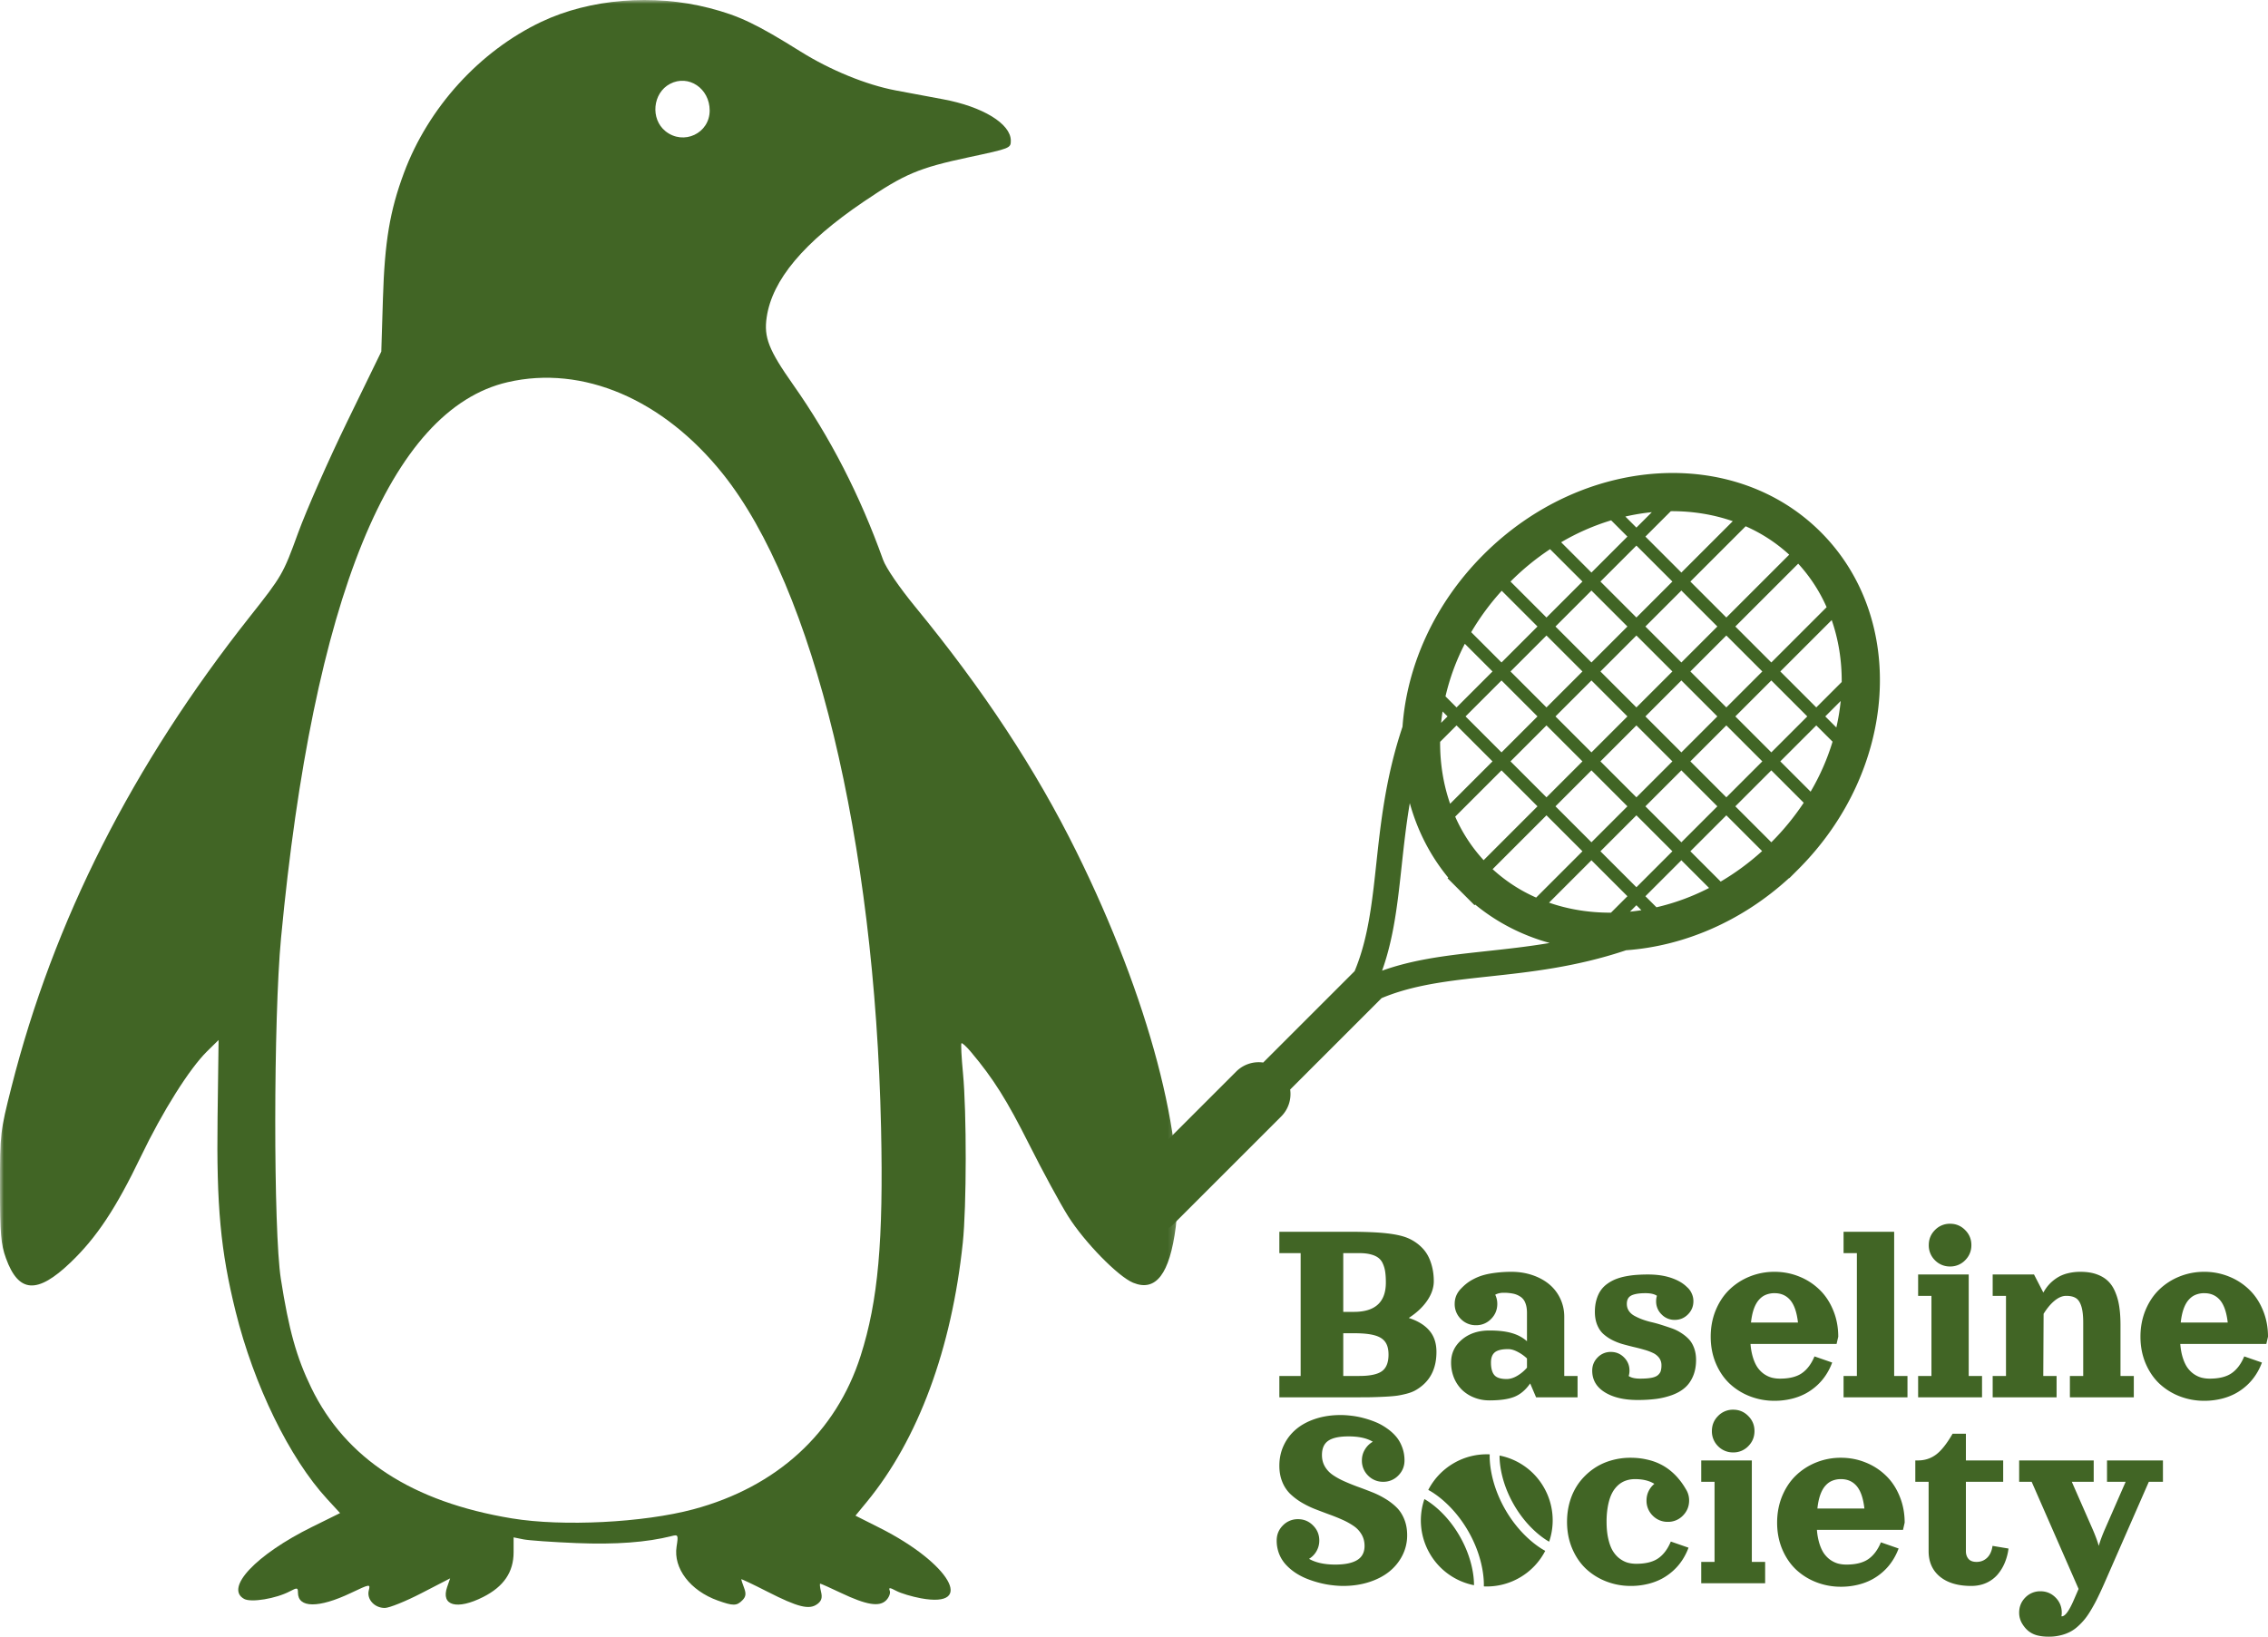 <svg xmlns="http://www.w3.org/2000/svg" width="302" height="218" fill="none"><path fill="#416525" d="M170.355 164.067h9.218c2.145 0 3.826.068 5.043.205 1.224.136 2.175.349 2.855.64a5.804 5.804 0 0 1 1.888 1.289c.514.516.901 1.165 1.161 1.948.266.776.399 1.609.399 2.498 0 .878-.296 1.746-.887 2.606-.591.859-1.406 1.624-2.446 2.294 1.211.391 2.127.954 2.748 1.689.626.729.939 1.675.939 2.837 0 1.986-.662 3.506-1.985 4.561-.29.232-.582.427-.878.587-.295.16-.656.297-1.081.409-.426.113-.848.202-1.268.267-.419.059-.984.107-1.693.142-.709.036-1.406.06-2.092.072-.679.005-1.58.008-2.703.008h-9.218v-2.845h2.836v-16.361h-2.836v-2.846zm8.509 2.846v7.825h1.418c2.836 0 4.255-1.305 4.255-3.913 0-.563-.03-1.04-.089-1.432a3.968 3.968 0 0 0-.319-1.093 1.875 1.875 0 0 0-.621-.783c-.265-.195-.605-.344-1.019-.444-.414-.107-.913-.16-1.498-.16h-2.127zm0 10.67v5.691h2.127c1.424 0 2.429-.211 3.014-.631.591-.421.886-1.159.886-2.215 0-.723-.148-1.286-.443-1.689-.29-.409-.762-.702-1.418-.88-.656-.184-1.572-.276-2.748-.276h-1.418zm29.428-2.179v7.87h1.772v2.845h-5.522l-.789-1.849c-.602.865-1.303 1.458-2.1 1.778-.792.32-1.9.48-3.324.48-.739 0-1.427-.13-2.066-.391a4.86 4.86 0 0 1-1.622-1.049 4.832 4.832 0 0 1-1.046-1.601 5.351 5.351 0 0 1-.372-2c0-1.227.479-2.244 1.436-3.05.957-.812 2.181-1.219 3.67-1.219 1.199 0 2.192.116 2.978.347.786.225 1.46.587 2.021 1.085v-3.77c0-.534-.074-.978-.222-1.334a1.686 1.686 0 0 0-.647-.827 2.734 2.734 0 0 0-.975-.409 6.274 6.274 0 0 0-1.294-.116c-.402 0-.765.086-1.09.258.183.386.275.792.275 1.218 0 .789-.278 1.462-.834 2.019a2.722 2.722 0 0 1-2.003.827 2.754 2.754 0 0 1-2.012-.827 2.771 2.771 0 0 1-.824-2.019c0-.403.077-.782.23-1.138a2.98 2.98 0 0 1 .656-.933c.237-.249.482-.472.736-.667.254-.202.573-.4.957-.596a6.83 6.83 0 0 1 1.268-.498c.455-.13.998-.234 1.631-.311a16.266 16.266 0 0 1 2.092-.125c.98 0 1.902.146 2.765.436.863.29 1.607.694 2.234 1.209a5.516 5.516 0 0 1 1.48 1.903c.36.753.541 1.571.541 2.454zm-4.964 6.767v-1.227a5.271 5.271 0 0 0-1.241-.88c-.455-.243-.877-.365-1.267-.365-.84 0-1.431.143-1.773.427-.343.279-.514.732-.514 1.361 0 .752.147 1.307.443 1.662.295.356.845.534 1.648.534.456 0 .928-.145 1.419-.436a5.164 5.164 0 0 0 1.285-1.076zm13.544 1.112c.337.231.845.347 1.524.347.609 0 1.103-.036 1.481-.107.384-.071.673-.187.868-.347.195-.166.325-.347.39-.542a2.61 2.61 0 0 0 .098-.783 1.61 1.61 0 0 0-.301-.978 2.155 2.155 0 0 0-.816-.658 7.199 7.199 0 0 0-1.179-.436c-.443-.13-.91-.252-1.4-.364a44.272 44.272 0 0 1-1.472-.383 8.006 8.006 0 0 1-1.4-.551 5.696 5.696 0 0 1-1.179-.809c-.343-.314-.615-.72-.816-1.218-.2-.498-.301-1.07-.301-1.716 0-.593.071-1.133.213-1.619.142-.486.331-.898.567-1.236.236-.344.535-.643.895-.898a5.36 5.36 0 0 1 1.126-.613 7.625 7.625 0 0 1 1.33-.374c.496-.095.975-.157 1.436-.187.46-.035.963-.053 1.506-.053 1.182 0 2.213.151 3.094.453.886.303 1.584.709 2.092 1.219.272.231.481.512.629.844.154.326.231.673.231 1.041 0 .687-.243 1.274-.727 1.76-.485.487-1.07.73-1.755.73a2.383 2.383 0 0 1-1.755-.73 2.4 2.4 0 0 1-.727-1.76c0-.249.035-.489.106-.72-.337-.232-.845-.347-1.524-.347-.834 0-1.457.101-1.871.302-.407.202-.611.575-.611 1.12 0 .344.085.65.257.916.171.261.405.478.7.65.295.165.638.326 1.028.48.396.148.816.275 1.259.382.443.101.898.225 1.365.374.467.148.922.299 1.365.453.443.154.86.359 1.25.614.396.249.741.53 1.037.844.295.314.529.709.7 1.183.171.468.257.993.257 1.574 0 .83-.139 1.562-.417 2.196-.271.629-.638 1.138-1.099 1.53-.455.391-1.022.711-1.702.96a10.13 10.13 0 0 1-2.118.507 19.14 19.14 0 0 1-2.446.142c-1.814 0-3.277-.347-4.388-1.04-1.105-.694-1.657-1.651-1.657-2.872 0-.688.242-1.275.726-1.761a2.39 2.39 0 0 1 1.755-.729c.686 0 1.271.243 1.755.729.485.486.727 1.073.727 1.761 0 .249-.035.489-.106.72zm16.221-4.277a8.18 8.18 0 0 0 .336 1.84c.172.54.379.981.621 1.325.248.344.535.629.86.854.325.219.659.376 1.001.471a4.36 4.36 0 0 0 1.099.134c1.247 0 2.219-.24 2.917-.721.703-.486 1.264-1.233 1.684-2.24l2.358.818a8.229 8.229 0 0 1-.816 1.627 7.274 7.274 0 0 1-1.179 1.396 7.63 7.63 0 0 1-1.542 1.103 7.973 7.973 0 0 1-1.906.711 9.48 9.48 0 0 1-2.242.258 8.957 8.957 0 0 1-3.307-.614 8.333 8.333 0 0 1-2.703-1.707c-.762-.735-1.368-1.639-1.817-2.712-.443-1.073-.665-2.241-.665-3.504 0-1.262.222-2.436.665-3.521.449-1.085 1.055-1.998 1.817-2.739a8.344 8.344 0 0 1 2.703-1.751 8.732 8.732 0 0 1 3.307-.632c1.164 0 2.263.211 3.297.632a8.218 8.218 0 0 1 2.703 1.751c.769.741 1.374 1.654 1.818 2.739.449 1.085.673 2.259.673 3.521l-.221.961h-11.461zm.062-2.846h6.258c-.154-1.363-.494-2.356-1.02-2.979-.526-.622-1.223-.933-2.092-.933a3.01 3.01 0 0 0-1.161.213c-.343.137-.65.359-.922.667-.271.302-.499.708-.682 1.218-.177.504-.304 1.109-.381 1.814zm12.329-12.093h6.737v19.207h1.773v2.845h-8.51v-2.845h1.773v-16.361h-1.773v-2.846zm12.17 3.797a2.771 2.771 0 0 1-.824-2.019c0-.788.275-1.458.824-2.009a2.739 2.739 0 0 1 2.012-.836c.786 0 1.454.279 2.004.836.555.551.833 1.221.833 2.009 0 .789-.278 1.462-.833 2.019a2.726 2.726 0 0 1-2.004.827 2.754 2.754 0 0 1-2.012-.827zm-2.242 1.894h6.736v13.516h1.773v2.845h-8.509v-2.845h1.773v-10.671h-1.773v-2.845zm21.627-.356c.828 0 1.552.113 2.172.338.621.225 1.129.537 1.525.934.396.391.715.892.957 1.503.248.604.42 1.256.514 1.956.101.693.151 1.488.151 2.383v6.758h1.773v2.845h-8.51v-2.845h1.773v-7.114c0-.936-.086-1.666-.257-2.187-.165-.522-.408-.88-.727-1.076-.313-.196-.741-.294-1.285-.294-.496 0-1.005.211-1.525.632-.52.421-1.013 1.008-1.48 1.76l-.044 8.279h1.773v2.845h-8.51v-2.845h1.773v-10.671h-1.773v-2.845h5.505l1.241 2.41c.218-.397.469-.753.753-1.067.29-.32.632-.611 1.028-.872a4.692 4.692 0 0 1 1.41-.613 6.842 6.842 0 0 1 1.763-.214zm13.278 9.604c.054.687.166 1.301.337 1.84.172.54.379.981.621 1.325.248.344.535.629.86.854.325.219.658.376 1.001.471a4.36 4.36 0 0 0 1.099.134c1.247 0 2.219-.24 2.916-.721.704-.486 1.265-1.233 1.685-2.24l2.357.818a8.17 8.17 0 0 1-.815 1.627 7.274 7.274 0 0 1-1.179 1.396 7.63 7.63 0 0 1-1.542 1.103 7.989 7.989 0 0 1-1.906.711 9.488 9.488 0 0 1-2.243.258 8.952 8.952 0 0 1-3.306-.614 8.333 8.333 0 0 1-2.703-1.707c-.762-.735-1.368-1.639-1.817-2.712-.443-1.073-.665-2.241-.665-3.504 0-1.262.222-2.436.665-3.521.449-1.085 1.055-1.998 1.817-2.739a8.344 8.344 0 0 1 2.703-1.751 8.727 8.727 0 0 1 3.306-.632 8.66 8.66 0 0 1 3.298.632 8.218 8.218 0 0 1 2.703 1.751c.768.741 1.374 1.654 1.817 2.739.449 1.085.674 2.259.674 3.521l-.222.961h-11.461zm.063-2.846h6.257c-.153-1.363-.493-2.356-1.019-2.979-.526-.622-1.223-.933-2.092-.933a3.01 3.01 0 0 0-1.161.213c-.343.137-.65.359-.922.667-.272.302-.499.708-.682 1.218-.178.504-.305 1.109-.381 1.814zm-114.353 17.654c0 .563.13 1.07.39 1.52.26.445.609.818 1.046 1.12.438.303.94.581 1.507.836a27.79 27.79 0 0 0 1.791.729c.626.226 1.252.463 1.879.712.626.243 1.223.536 1.79.88.568.338 1.07.72 1.507 1.147.437.421.786.952 1.046 1.592.26.634.39 1.346.39 2.134a5.88 5.88 0 0 1-.638 2.703 6.561 6.561 0 0 1-1.755 2.152c-.739.593-1.637 1.058-2.695 1.396-1.057.338-2.198.507-3.421.507-.473 0-.972-.033-1.498-.098a12.563 12.563 0 0 1-1.658-.311 13.887 13.887 0 0 1-1.675-.542 8.618 8.618 0 0 1-1.551-.81 7.084 7.084 0 0 1-1.285-1.102 4.684 4.684 0 0 1-.878-1.423 4.84 4.84 0 0 1-.319-1.761c0-.788.275-1.458.824-2.009a2.739 2.739 0 0 1 2.012-.836c.786 0 1.454.279 2.004.836.555.551.833 1.221.833 2.009 0 .51-.124.981-.372 1.414a2.8 2.8 0 0 1-.993 1.023c.886.51 2.05.765 3.492.765 1.282 0 2.252-.199 2.907-.596.662-.397.993-1.029.993-1.894 0-.563-.13-1.067-.39-1.512a3.459 3.459 0 0 0-1.046-1.129 9.387 9.387 0 0 0-1.507-.836 24.893 24.893 0 0 0-1.79-.72c-.626-.231-1.253-.469-1.879-.712a12.554 12.554 0 0 1-1.791-.88 8.598 8.598 0 0 1-1.507-1.147 4.657 4.657 0 0 1-1.045-1.592c-.26-.64-.39-1.354-.39-2.143 0-.972.192-1.873.576-2.703.39-.836.933-1.55 1.631-2.143.703-.599 1.566-1.067 2.588-1.405 1.022-.338 2.142-.507 3.359-.507.473 0 .963.033 1.472.098a11.19 11.19 0 0 1 1.604.311c.561.149 1.099.329 1.613.543a7.476 7.476 0 0 1 1.472.818c.472.326.88.69 1.223 1.094.343.403.614.877.815 1.422.207.546.311 1.133.311 1.761 0 .788-.278 1.461-.834 2.018a2.719 2.719 0 0 1-2.003.827 2.748 2.748 0 0 1-2.012-.827 2.767 2.767 0 0 1-.824-2.018c0-.528.133-1.011.399-1.449a2.859 2.859 0 0 1 1.054-1.041c-.786-.474-1.861-.711-3.226-.711-1.247 0-2.151.195-2.712.587-.556.385-.834 1.019-.834 1.903zm29.568 12.663a7.76 7.76 0 0 1-.383-.23 12.063 12.063 0 0 1-1.285-.953c-1.032-.868-2.342-2.231-3.484-4.213-1.141-1.983-1.661-3.803-1.895-5.134a12.187 12.187 0 0 1-.18-1.594 8.312 8.312 0 0 1-.008-.447c.001-.052.007-.16.008-.189a8.715 8.715 0 0 0-4.783 1.17 8.754 8.754 0 0 0-3.4 3.566l.166.09c.092.053.222.129.384.231.322.206.768.517 1.284.952 1.032.87 2.343 2.231 3.483 4.215 1.142 1.982 1.662 3.802 1.897 5.133.117.666.163 1.21.179 1.593.009.191.009.342.008.448v.189a8.714 8.714 0 0 0 4.773-1.17 8.741 8.741 0 0 0 3.399-3.562l-.163-.095z"/><path fill="#416525" d="M196.271 211.145c.002-.14 0-.28-.006-.421-.023-.476-.076-.95-.161-1.419-.211-1.205-.687-2.875-1.739-4.703-1.052-1.829-2.256-3.077-3.191-3.864a10.785 10.785 0 0 0-1.144-.849 8.279 8.279 0 0 0-.361-.215 8.796 8.796 0 0 0 .707 7.238 8.757 8.757 0 0 0 5.895 4.233zm3.407-17.268c-.002.14 0 .281.005.421.015.33.056.816.162 1.419.211 1.206.687 2.875 1.739 4.704 1.053 1.828 2.256 3.075 3.191 3.863.467.393.866.671 1.144.849.139.088.29.176.361.215a8.796 8.796 0 0 0-.707-7.238 8.74 8.74 0 0 0-5.895-4.233zm20.613 3.769c-.673-.421-1.53-.631-2.57-.631-.42 0-.81.059-1.17.178a2.995 2.995 0 0 0-1.037.586 3.689 3.689 0 0 0-.834 1.059c-.23.426-.413.969-.549 1.627a11.13 11.13 0 0 0-.204 2.241c0 .835.074 1.579.222 2.232.147.652.342 1.185.585 1.6.248.415.543.756.886 1.023.349.266.706.456 1.072.569.367.106.763.16 1.188.16 1.247 0 2.219-.24 2.916-.72.704-.487 1.265-1.233 1.685-2.241l2.357.818a8.17 8.17 0 0 1-.815 1.627 7.274 7.274 0 0 1-1.179 1.396 7.59 7.59 0 0 1-1.542 1.103 7.989 7.989 0 0 1-1.906.711 9.488 9.488 0 0 1-2.243.258 8.931 8.931 0 0 1-3.306-.614 8.333 8.333 0 0 1-2.703-1.707c-.763-.735-1.368-1.639-1.817-2.712-.444-1.073-.665-2.241-.665-3.503 0-1.014.142-1.968.425-2.864a7.944 7.944 0 0 1 1.197-2.374 8.412 8.412 0 0 1 1.826-1.778 7.828 7.828 0 0 1 2.322-1.13 9.11 9.11 0 0 1 2.677-.391c.739 0 1.433.071 2.083.214.65.136 1.229.326 1.737.569.514.237.993.533 1.436.889.444.356.831.735 1.161 1.138.337.397.65.845.94 1.343.301.468.452.981.452 1.538 0 .789-.278 1.461-.833 2.019a2.724 2.724 0 0 1-2.003.827 2.752 2.752 0 0 1-2.012-.827 2.77 2.77 0 0 1-.825-2.019c0-.439.092-.851.275-1.236.189-.385.446-.711.771-.978zm8.483-5.015a2.768 2.768 0 0 1-.824-2.019c0-.788.274-1.458.824-2.009a2.737 2.737 0 0 1 2.012-.836c.786 0 1.454.279 2.003.836.556.551.833 1.221.833 2.009 0 .789-.277 1.462-.833 2.019a2.722 2.722 0 0 1-2.003.827 2.752 2.752 0 0 1-2.012-.827zm-2.243 1.894h6.737v13.516h1.773v2.845h-8.51v-2.845h1.773V197.37h-1.773v-2.845zm15.406 9.248a8.18 8.18 0 0 0 .336 1.84c.172.54.379.981.621 1.325.248.344.535.629.86.854.325.219.659.376 1.001.471a4.36 4.36 0 0 0 1.099.134c1.247 0 2.219-.241 2.917-.721.703-.486 1.264-1.233 1.684-2.241l2.358.819a8.229 8.229 0 0 1-.816 1.627 7.274 7.274 0 0 1-1.179 1.396 7.586 7.586 0 0 1-1.542 1.102 7.931 7.931 0 0 1-1.906.712 9.48 9.48 0 0 1-2.242.258 8.953 8.953 0 0 1-3.307-.614 8.333 8.333 0 0 1-2.703-1.707c-.762-.735-1.368-1.639-1.817-2.712-.443-1.073-.665-2.241-.665-3.504 0-1.262.222-2.436.665-3.521.449-1.085 1.055-1.998 1.817-2.739a8.328 8.328 0 0 1 2.703-1.751 8.728 8.728 0 0 1 3.307-.632c1.164 0 2.263.211 3.297.632a8.202 8.202 0 0 1 2.703 1.751c.769.741 1.374 1.654 1.817 2.739.45 1.085.674 2.259.674 3.521l-.221.961h-11.461zm.062-2.846h6.258c-.154-1.363-.494-2.356-1.02-2.979-.526-.622-1.223-.933-2.092-.933a3.01 3.01 0 0 0-1.161.213c-.343.136-.65.359-.922.667-.271.302-.499.708-.682 1.218-.177.504-.305 1.109-.381 1.814zm18.002-9.959h1.773v3.557h4.964v2.845h-4.964v9.248c0 .403.112.741.337 1.014.23.273.591.409 1.081.409.55 0 1.016-.181 1.401-.543.384-.367.626-.898.726-1.591l2.128.355a7.202 7.202 0 0 1-.514 1.93 5.895 5.895 0 0 1-.975 1.574 4.322 4.322 0 0 1-1.498 1.085c-.591.261-1.25.391-1.977.391-1.767 0-3.156-.412-4.166-1.236-1.005-.83-1.507-1.959-1.507-3.388v-9.248h-1.773v-2.845h.355c.91 0 1.714-.261 2.411-.783.697-.521 1.43-1.446 2.198-2.774zm9.334 25.405a2.797 2.797 0 0 1-.47-1.574c0-.789.275-1.461.824-2.019a2.754 2.754 0 0 1 2.012-.827c.786 0 1.454.276 2.004.827.555.558.833 1.23.833 2.019 0 .166-.015.326-.045.48a.264.264 0 0 0 .062.009c.426 0 .946-.706 1.561-2.116l.664-1.53-6.249-14.272h-1.666v-2.845h9.927v2.845h-2.916l2.81 6.403c.36.841.62 1.553.78 2.134.16-.581.42-1.293.78-2.134l2.801-6.403h-2.482v-2.845h7.446v2.845h-1.879l-5.921 13.516c-.308.7-.585 1.302-.834 1.805-.242.51-.517 1.026-.824 1.548-.301.527-.594.972-.877 1.333a8.265 8.265 0 0 1-.967 1.032 4.732 4.732 0 0 1-1.108.774 5.537 5.537 0 0 1-1.276.453 6.394 6.394 0 0 1-1.507.169c-.502 0-.945-.041-1.329-.124a3.18 3.18 0 0 1-.984-.356 3.003 3.003 0 0 1-.665-.507 3.817 3.817 0 0 1-.505-.64z"/><mask id="a" width="157" height="218" x="0" y="0" maskUnits="userSpaceOnUse" style="mask-type:luminance"><path fill="#fff" d="M156.807 0H0v218h156.807V0z"/></mask><g mask="url(#a)"><path fill="#416525" d="M108.834 213.658c.562-.423.688-.846.491-1.645-.146-.591-.193-1.074-.104-1.074.09 0 1.331.554 2.758 1.233 3.408 1.618 5.12 1.897 6.021.982.38-.385.596-.952.479-1.261-.176-.468-.032-.466.891.019.605.317 2.072.757 3.258.976 7.353 1.356 3.84-4.674-5.452-9.36l-3.265-1.646 1.518-1.846c6.829-8.308 11.29-20.358 12.774-34.511.506-4.823.519-17.377.025-22.568-.201-2.109-.293-3.907-.205-3.996.088-.09.661.434 1.273 1.163 2.989 3.56 4.766 6.388 7.754 12.334 1.789 3.562 4.118 7.853 5.176 9.536 2.168 3.449 6.65 8.037 8.66 8.864 3.028 1.245 4.869-1.166 5.673-7.43 1.46-11.372-3.613-30.549-13.225-49.988-5.43-10.986-12.38-21.544-21.484-32.64-2.098-2.558-3.876-5.16-4.26-6.23-3.072-8.591-7.042-16.323-11.987-23.344-3.245-4.609-3.908-6.301-3.515-8.965.737-4.985 4.922-9.975 12.905-15.39 5.47-3.712 7.312-4.49 14.018-5.926 5.524-1.183 5.585-1.208 5.585-2.212 0-2.247-3.749-4.536-9.034-5.513-1.941-.36-4.785-.891-6.321-1.182-3.884-.736-8.673-2.693-12.612-5.155-5.899-3.687-8.216-4.791-12.196-5.816C86.987-.849 78.53-.153 72.089 2.904c-8.232 3.909-15.065 11.428-18.307 20.144-1.877 5.048-2.559 9.13-2.791 16.7l-.218 7.083-4.531 9.308c-2.493 5.119-5.444 11.816-6.56 14.88-1.983 5.452-2.121 5.692-6.422 11.13C17.64 101.9 7.12 122.67 1.52 144.817.03 150.709-.005 150.998 0 158.124c.003 6.259.115 7.593.796 9.477 1.678 4.641 4.162 4.804 8.594.562 3.481-3.333 6.046-7.2 9.387-14.154 2.883-5.998 6.457-11.675 8.802-13.98l1.528-1.502-.136 10.327c-.154 11.799.4 17.754 2.408 25.853 2.43 9.804 7.166 19.508 12.178 24.955l1.727 1.876-3.723 1.838c-7.467 3.687-11.686 8.163-9.045 9.597.933.507 4.235-.041 6.069-1.007.996-.524 1.09-.511 1.09.161 0 2.071 2.746 2.096 7.025.063 2.573-1.222 2.634-1.231 2.408-.357-.303 1.179.754 2.342 2.13 2.342.589 0 2.787-.886 4.884-1.97l3.814-1.971-.401 1.169c-.852 2.481 1.317 3.074 4.803 1.311 2.74-1.386 4.052-3.317 4.052-5.965v-1.975l1.296.262c.712.146 3.898.369 7.08.499 5.205.211 9.36-.096 12.674-.937.862-.219.896-.146.653 1.399-.457 2.897 1.816 5.876 5.482 7.189 2.058.737 2.523.731 3.281-.037.463-.469.518-.87.228-1.645-.21-.564-.384-1.082-.384-1.151 0-.07 1.57.674 3.49 1.654 4.066 2.074 5.576 2.449 6.64 1.649l.004.002zm-40.65-11.409c-13.298-2.189-22.152-7.954-26.744-17.413-1.957-4.033-2.982-7.703-4.043-14.492-1.004-6.42-.989-34.706.025-45.405 4.288-45.27 14.543-70.428 30.185-74.036 9.99-2.306 20.7 2.266 28.66 12.234 12.102 15.157 20.217 48.73 21.052 87.096.327 15.066-.387 23.039-2.718 30.353-3.263 10.235-11.144 17.47-22.28 20.451-6.647 1.78-17.405 2.32-24.137 1.212zM88.62 17.481c-2.044-1.631-1.715-5.098.599-6.312 2.462-1.292 5.28.603 5.28 3.55 0 3.048-3.474 4.681-5.88 2.762z"/></g><path fill="#416525" fill-rule="evenodd" d="m238.258 116.979-.026-.025c-6.361 5.836-14.12 9.076-21.707 9.616-6.679 2.241-12.784 2.901-18.236 3.489-1.081.117-2.137.231-3.166.354-4.085.488-7.761 1.113-11.155 2.535l-12.173 12.173a4.225 4.225 0 0 1-1.198 3.593l-14.369 14.37a4.235 4.235 0 0 1-5.988-5.988l14.37-14.37a4.231 4.231 0 0 1 3.593-1.198l12.173-12.173c1.421-3.393 2.047-7.069 2.535-11.153.123-1.029.237-2.084.353-3.164l.001-.003c.588-5.452 1.248-11.557 3.489-18.236.575-8.081 4.213-16.355 10.788-22.93 13.228-13.228 33.333-14.568 44.907-2.995 11.575 11.575 10.234 31.68-2.994 44.908l-1.197 1.197zm-.012-43.098a21.174 21.174 0 0 0-5.798-3.783l-7.363 7.363 4.79 4.79 8.371-8.37zm-7.515-4.46-6.844 6.842-4.79-4.79 3.386-3.385c2.869-.017 5.659.433 8.248 1.333zm-8.041 8.04-4.79-4.79-4.79 4.79 4.79 4.79 4.79-4.79zm-2.736-9.24-2.054 2.055-1.473-1.473a28.185 28.185 0 0 1 3.527-.581zm-3.252 3.252-2.167-2.167a30.775 30.775 0 0 0-6.659 2.922l4.036 4.035 4.79-4.79zm11.976 11.976-4.791-4.79-4.79 4.79 4.79 4.79 4.791-4.79zm-3.593 5.987 4.79-4.79 4.79 4.79-4.79 4.79-4.79-4.79zm5.988 5.988 4.79-4.79 4.79 4.79-4.79 4.79-4.79-4.79zm5.987-5.988 4.791 4.79 3.385-3.385c.017-2.87-.433-5.66-1.332-8.248l-6.844 6.843zm0 11.976 4.791-4.79 2.167 2.167a30.81 30.81 0 0 1-2.922 6.659l-4.036-4.036zm5.988-5.988 1.473 1.473c.271-1.177.464-2.356.581-3.527l-2.054 2.054zM231.073 83.45l4.79 4.79 7.364-7.364a21.189 21.189 0 0 0-3.784-5.797l-8.37 8.37zm-8.383 5.987-4.79-4.79-4.79 4.79 4.79 4.79 4.79-4.79zM211.912 78.66l4.79 4.79-4.79 4.79-4.79-4.79 4.79-4.79zm-5.511-5.512 4.314 4.314-4.79 4.79-4.79-4.79a33.835 33.835 0 0 1 5.266-4.314zm17.486 17.486 4.79 4.79-4.79 4.791-4.79-4.79 4.79-4.79zm5.988 5.988-4.79 4.79 4.79 4.79 4.79-4.79-4.79-4.79zm5.988 5.988-4.79 4.79 4.79 4.79a33.898 33.898 0 0 0 4.313-5.266l-4.313-4.314zm-25.148-13.173-4.79-4.79-4.79 4.79 4.79 4.79 4.79-4.79zm-5.988-5.988-4.79 4.79-4.036-4.035a33.206 33.206 0 0 1 4.065-5.516l4.761 4.761zm-5.988 5.988-3.687-3.688a30.103 30.103 0 0 0-2.575 7.005l1.473 1.473 4.789-4.79zm-5.987 5.988-.662-.663a27.34 27.34 0 0 0-.195 1.52l.857-.857zm1.198 1.197 4.789 4.79-5.645 5.646c-.9-2.588-1.35-5.378-1.332-8.248l2.188-2.188zm5.987 3.593-4.79-4.79 4.79-4.79 4.79 4.79-4.79 4.79zm0 2.395-6.166 6.166a21.138 21.138 0 0 0 3.784 5.797l7.172-7.173-4.79-4.79zm5.988 3.593-4.79-4.791 4.79-4.79 4.79 4.79-4.79 4.791zm0 2.395-7.173 7.173a21.195 21.195 0 0 0 5.797 3.783l6.166-6.166-4.79-4.79zm5.987 3.592-4.79-4.79 4.79-4.79 4.79 4.79-4.79 4.79zm0 2.396-5.645 5.645c2.588.9 5.378 1.349 8.247 1.333l2.189-2.188-4.791-4.79zm5.988 3.592-4.79-4.79 4.79-4.79 4.79 4.79-4.79 4.79zm0 2.395-.857.857a28.444 28.444 0 0 0 1.52-.194l-.663-.663zm2.67.275-1.473-1.472 4.79-4.79 3.688 3.687a30.072 30.072 0 0 1-7.005 2.575zm-7.46-19.435 4.79 4.79 4.79-4.79-4.79-4.79-4.79 4.79zm5.987 5.988 4.79 4.79 4.791-4.79-4.791-4.79-4.79 4.79zm5.989 5.987 4.035 4.037a33.26 33.26 0 0 0 5.516-4.065l-4.761-4.761-4.79 4.789zm-17.964-17.963 4.791 4.79 4.79-4.79-4.79-4.79-4.791 4.79zm-23.088 33.866c3.425-1.23 6.997-1.8 10.687-2.241 1.078-.128 2.165-.247 3.265-.366l.002-.001c2.706-.293 5.484-.595 8.362-1.082-3.603-.993-6.977-2.694-9.919-5.115l-.086.087-3.593-3.593.087-.086c-2.421-2.942-4.122-6.317-5.115-9.92-.487 2.879-.789 5.656-1.083 8.363-.119 1.1-.237 2.188-.366 3.267-.441 3.69-1.011 7.262-2.241 10.687z" clip-rule="evenodd"/></svg>